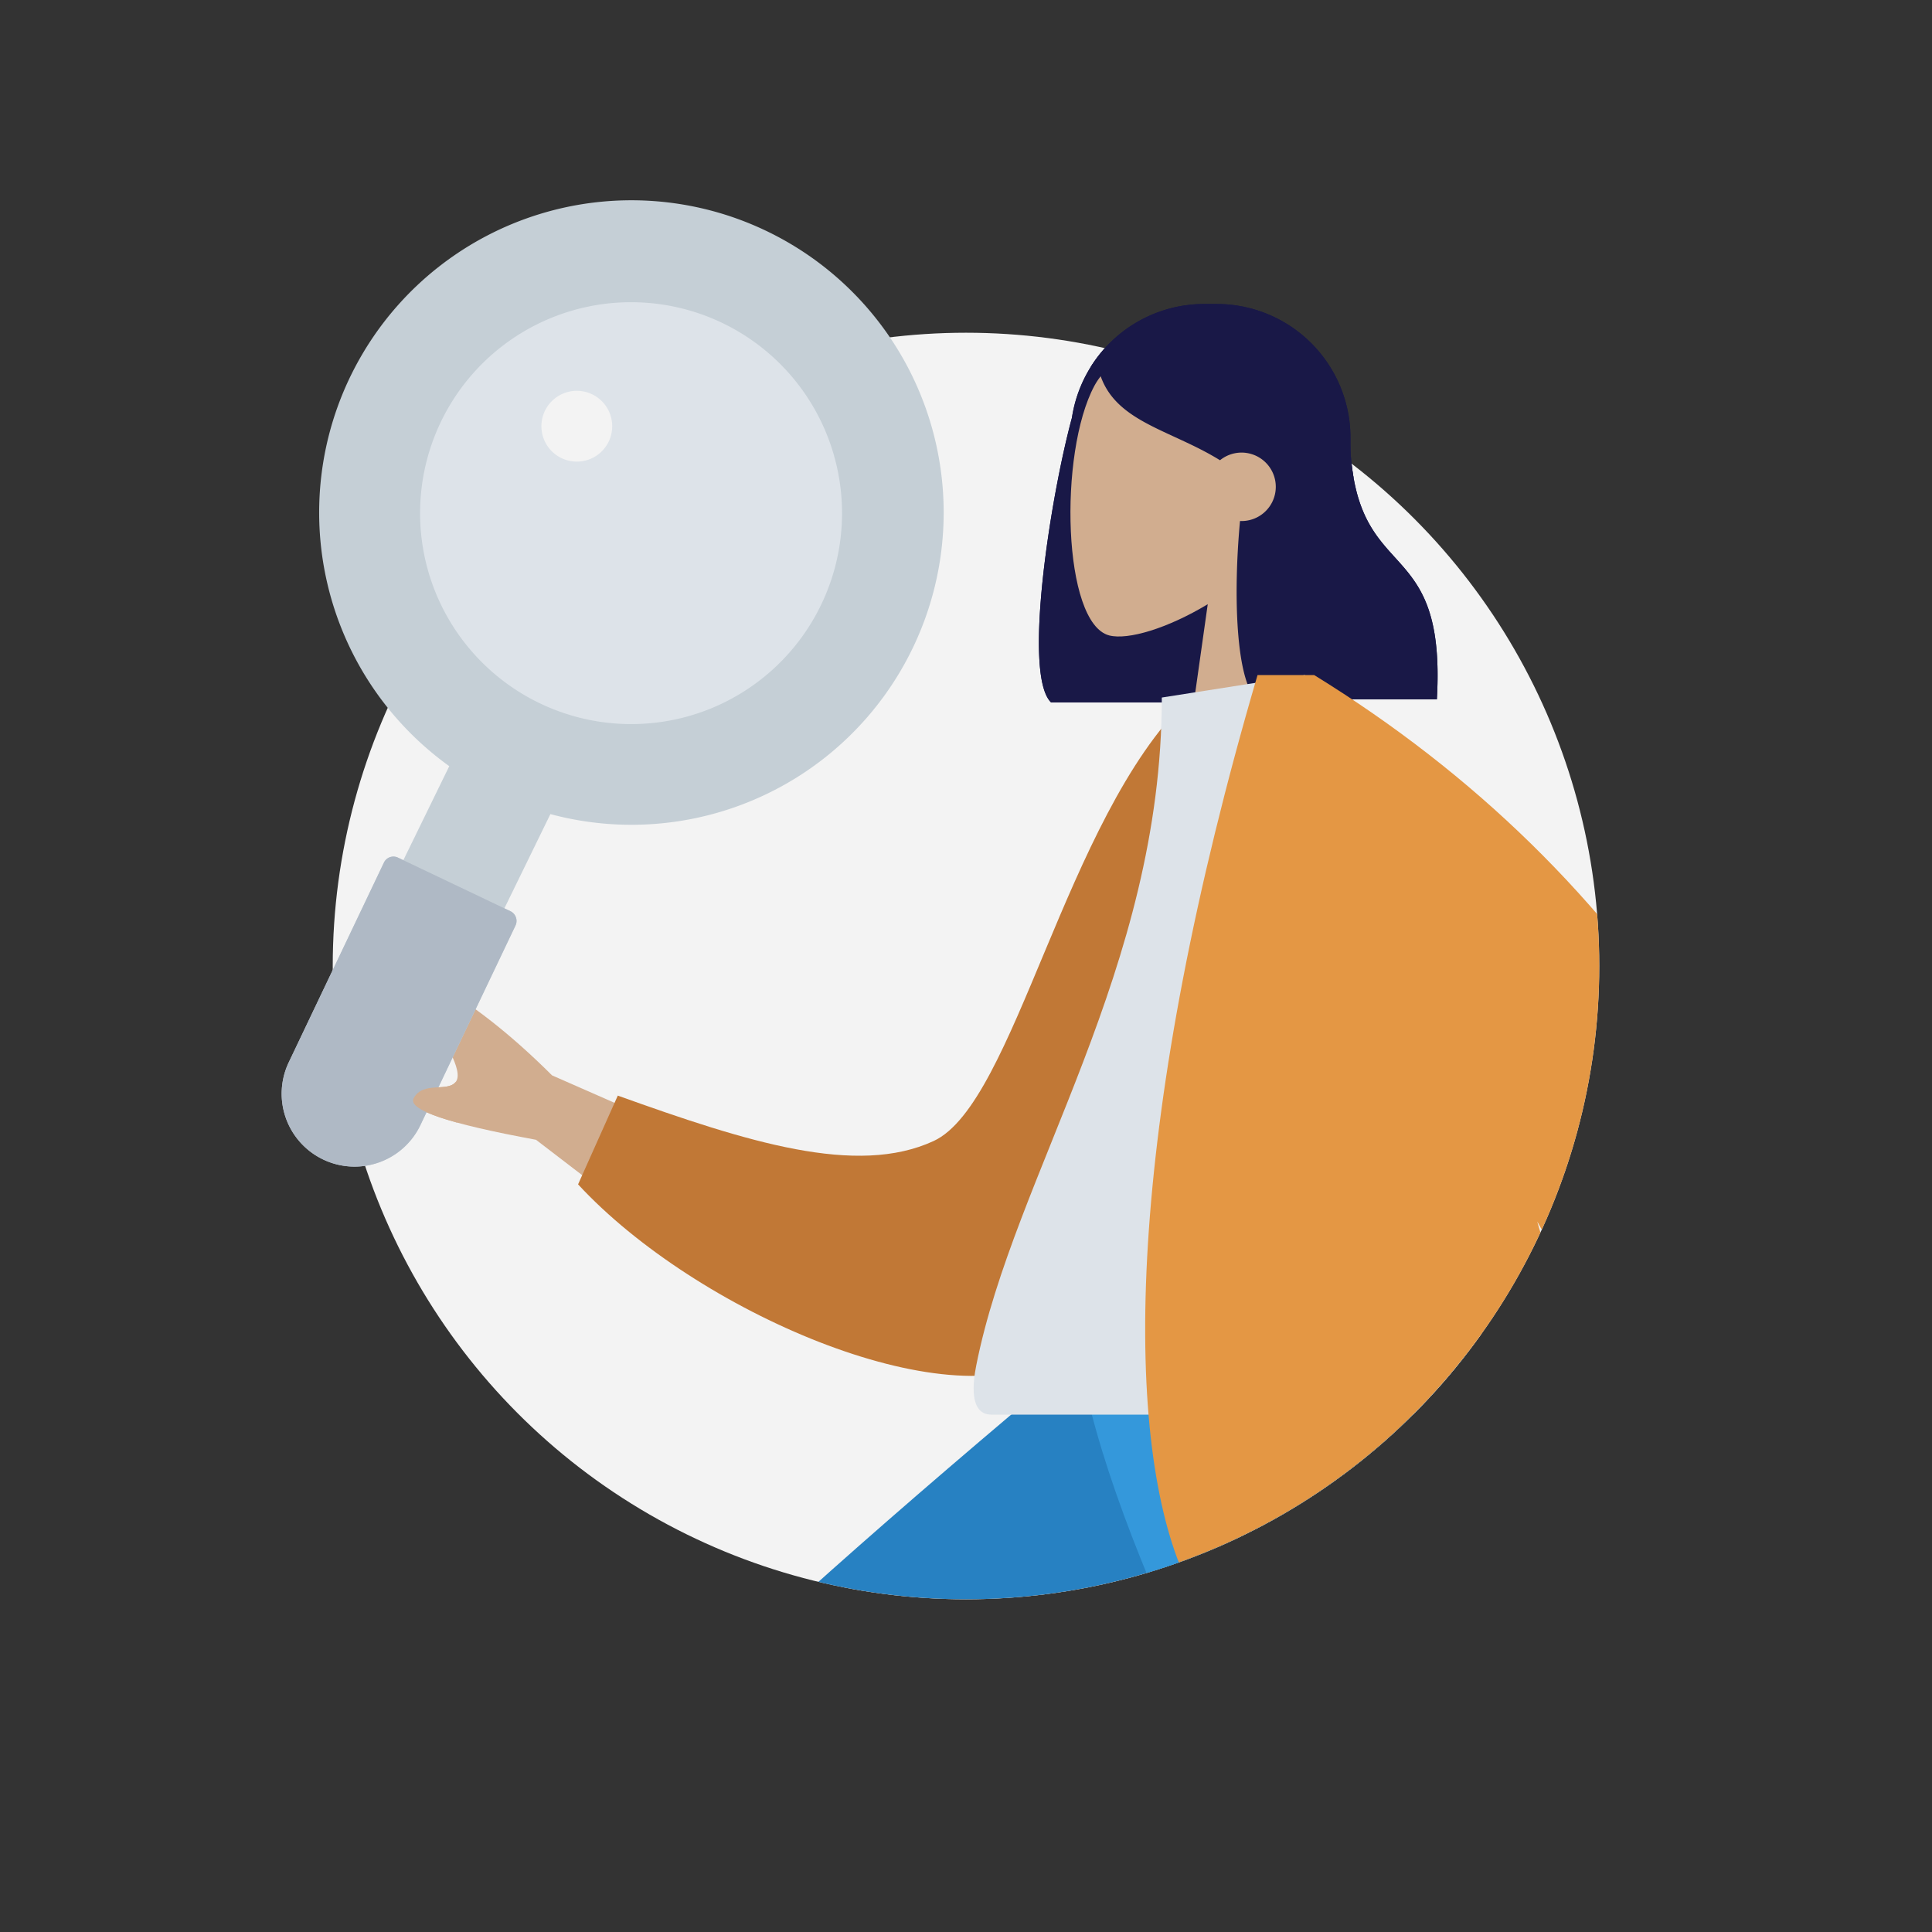 <?xml version="1.0" encoding="UTF-8"?> <svg xmlns="http://www.w3.org/2000/svg" xmlns:xlink="http://www.w3.org/1999/xlink" viewBox="0 0 540 540"><rect x="0" y="0" width="540" height="540" fill="#333333" stroke="none"/> <defs> <clipPath id="a"> <circle cx="270" cy="270" r="177" style="fill: none"></circle> </clipPath> </defs> <title>main_pic</title> <g> <circle cx="270" cy="270" r="177" style="fill: #f3f3f3"></circle> <g> <path d="M336.586,84.966h3.479a37.395,37.395,0,0,1,37.395,37.395v36.526a37.401,37.401,0,0,1-33.236,37.167q-.007.134-.015.268H293.769c-7.973-7.79-.16-57.45,5.836-79.543A37.404,37.404,0,0,1,336.586,84.966Z" style="fill: #191847"></path> <path d="M372.242,218.894H330.498l7.07-50.015c-11.263,6.789-22.33,10.069-27.525,8.73-13.026-3.358-14.224-51.012-4.145-69.798S367.792,80.835,370.404,118.057c.906,12.919-4.518,24.448-12.533,33.855Z" style="fill: #d1ad8f"></path> <path d="M347.022,145.634a9.566,9.566,0,1,0-6.028-16.995c-13.958-8.657-29.666-10.717-33.713-24.605,5.413-7.957,11.77-17.329,31.912-17.329q20.141,0,33.243,26.822l-.056,1.352c1.583,1.412,3.183,3.05,4.877,4.704,0,45.974,27.161,27.065,24.351,75.894H351.166c-5.732-5.6-6.502-29.193-4.579-49.853Q346.803,145.634,347.022,145.634Z" style="fill: #191847"></path> </g> <g style="clip-path: url(#a)"> <g> <g> <g> <path d="M336.586,84.966h3.479a37.395,37.395,0,0,1,37.395,37.395v36.526a37.401,37.401,0,0,1-33.236,37.167q-.007.134-.015.268H293.769c-7.973-7.79-.16-57.45,5.836-79.543A37.404,37.404,0,0,1,336.586,84.966Z" style="fill: #191847"></path> <path d="M372.242,218.894H330.498l7.07-50.015c-11.263,6.789-22.33,10.069-27.525,8.73-13.026-3.358-14.224-51.012-4.145-69.798S367.792,80.835,370.404,118.057c.906,12.919-4.518,24.448-12.533,33.855Z" style="fill: #d1ad8f"></path> <path d="M347.022,145.634a9.566,9.566,0,1,0-6.028-16.995c-13.958-8.657-29.666-10.717-33.713-24.605,5.413-7.957,11.77-17.329,31.912-17.329q20.141,0,33.243,26.822l-.056,1.352c1.583,1.412,3.183,3.05,4.877,4.704,0,45.974,27.161,27.065,24.351,75.894H351.166c-5.732-5.6-6.502-29.193-4.579-49.853Q346.803,145.634,347.022,145.634Z" style="fill: #191847"></path> </g> <g> <path d="M306.294,379.374Q150.3,517.258,142.81,541.972q-5.232,17.262,96.621,179.26l18.419-7.157Q191.446,561.112,192.266,558.654c1.229-3.688,211.935-135.114,215.206-179.754Z" style="fill: #d1ad8f"></path> <path d="M208.049,563.453c2.612-4.405,197.91-81.064,201.578-184.444H302.117Q143.73,511.258,139.198,541.336c-4.532,30.078,20.323,89.11,83.734,160.656l30.072-10.947C231.144,611.005,205.437,567.858,208.049,563.453Z" style="fill: #2781c2"></path> <polygon points="309.465 378.899 547.596 794.744 569.361 794.744 477.108 604.239 383.244 378.899 309.465 378.899" style="fill: #d1ad8f"></polygon> <path d="M409.285,378.899H301.617C318.776,483.839,475.273,709.262,512.667,764.238l48.363-9.07C525.386,699.283,466.586,454.76,409.285,378.899Z" style="fill: #3498db"></path> </g> </g> <g> <path d="M199.023,356.299l-49.206-37.726q-36.866-6.771-34.195-11.635c2.671-4.863,9.433-1.562,11.768-4.553s-3.427-12.229-9.269-20.761-.366-8.225,2.839-7.204q16.078,8.947,33.341,26.15l65.701,28.853Zm331.666,90.259c3.554,4.675,25.475,16.716,40.312,23.147,5.955,2.581,4.677,7.614,2.93,9.224-14.207,13.096-27.126,3.386-42.362-.398-16.693-4.145-11.491,15.709-24.682,12.638,2.103-9.073,7.795-26.303,1.694-35.704q-4.067-6.267-60.117-110.722L485.62,337.371Q523.418,436.996,530.689,446.558Z" style="fill: #d1ad8f"></path> <path d="M293.146,379.594c-28.448,17.19-98.629-12.921-131.572-48.561L172.677,306.225c36.257,13.014,66.76,22.653,88.277,12.692,22.759-10.535,36.695-90.122,70.845-123.25l15.679,2.689C349.127,253.952,338.627,352.112,293.146,379.594Z" style="fill: #c17836"></path> <path d="M364.746,188.689l-40.016,6.275c0,75.884-41.285,133.348-51.861,186.657-.916,4.619-2.111,13.773,4.228,13.773H415.827C409.291,307.461,397.844,241.921,364.746,188.689Z" style="fill: #dde3e9"></path> <path d="M454.651,437.471H329.772c-16.117-40.73-14.213-126.324,21.711-248.782h15.844q134.634,82.966,162.731,257.218l-29.079,5.696q-28.894-33.662-71.316-110.182C438.341,372.15,452.676,407.668,454.651,437.471Z" style="fill: #e49744"></path> </g> </g> </g> <path d="M378.325,133.499a69.228,69.228,0,0,1-.864-7.432v-3.706A37.396,37.396,0,0,0,340.065,84.966h-3.479a37.37,37.37,0,0,0-31.707,17.56" style="fill: #191847"></path> <g> <path d="M144.119,258.621a3.019,3.019,0,0,0-1.386-3.908l-1.75-.834L153.838,227.544a87.277,87.277,0,1,0-28.268-13.4l-12.831,26.278-1.513-.721a2.932,2.932,0,0,0-3.908,1.386l-26.604,55.836A20.382,20.382,0,1,0,117.515,314.457Z" style="fill: #c5cfd6"></path> <path d="M120.806,163.141A58.968,58.968,0,1,1,196.092,199.013,59.035,59.035,0,0,1,120.806,163.141Z" style="fill: #dde3e9"></path> <path d="M112.732,240.422l-1.513-.721a2.932,2.932,0,0,0-3.908,1.386l-26.604,55.836A20.382,20.382,0,1,0,117.508,314.457l26.604-55.836a3.019,3.019,0,0,0-1.386-3.908l-1.75-.834Z" style="fill: #afb9c5"></path> </g> <path d="M127.759,313.772q-13.809-3.79-12.137-6.833c2.671-4.863,9.433-1.562,11.768-4.553" style="fill: #d1ad8f"></path> <path d="M151.893,122.436a9.896,9.896,0,1,1,12.635,6.02A9.907,9.907,0,0,1,151.893,122.436Z" style="fill: #f3f3f3"></path> </g> </svg> 